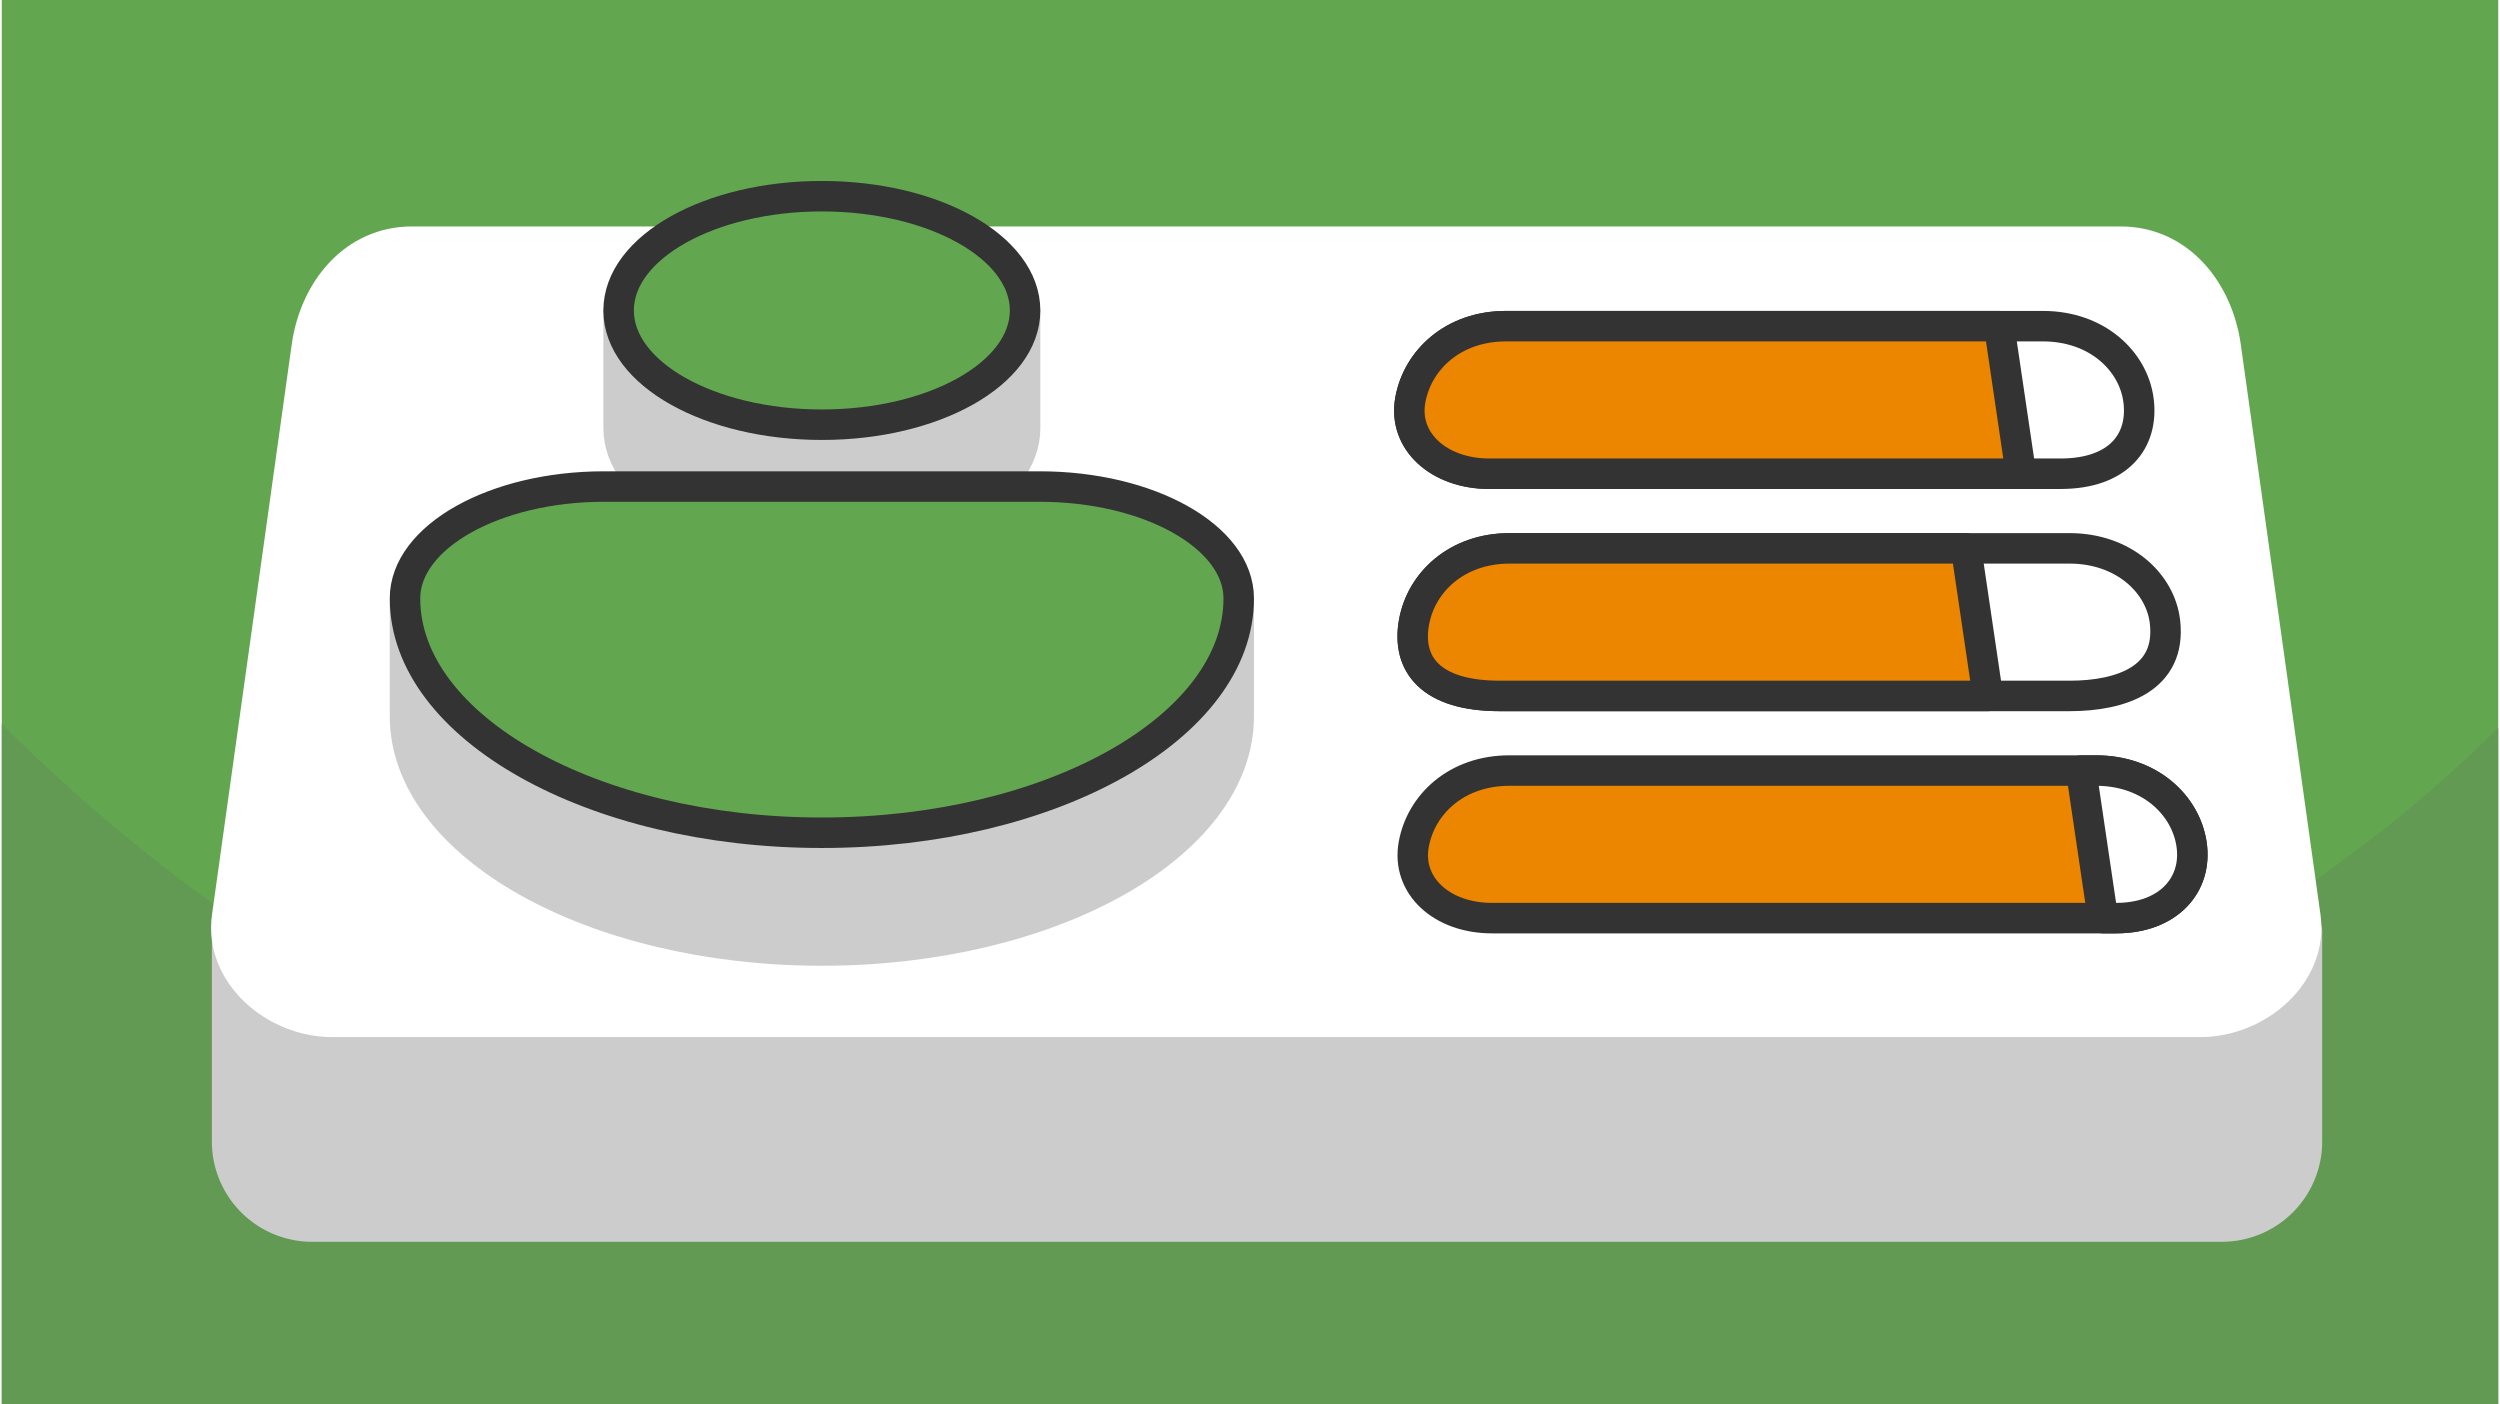 <?xml version="1.0" encoding="UTF-8"?>
<svg xmlns="http://www.w3.org/2000/svg" width="470" height="264" viewBox="0 0 127.1 71.494" shape-rendering="geometricPrecision" image-rendering="optimizeQuality" fill-rule="evenodd" xmlns:v="https://vecta.io/nano"><path d="M127.1 0H0v71.494h127.1z" fill="#62a64f"/><path d="M127.1 37.055c-16.829 16.829-44.318 24.997-63.55 24.997-21.521 0-44.601-6.244-63.55-25.193v34.635h127.1V37.055z" fill="#629953"/><g stroke-width="1.552" stroke-linejoin="round"><g stroke-miterlimit="2.613"><path d="M74.874 19.602h30.333v8.033H74.874z" stroke="#333" fill="none"/><path d="M11.472 47.399h105.89v10.734a4.33 4.33 0 0 1-4.313 4.313H15.785a4.33 4.33 0 0 1-4.313-4.313V47.399z" stroke="#ccc" fill="#ccc"/><path d="M16.823 52.025h95.11c2.942 0 5.757-2.436 5.35-5.351l-4.056-29.019c-.408-2.914-2.409-5.35-5.351-5.35H20.879c-2.942 0-4.944 2.436-5.351 5.35l-4.056 29.019c-.407 2.914 2.408 5.351 5.351 5.351z" stroke="#fff" fill="#fff"/><path d="M52.1 21.801c0 3.212-4.633 5.817-10.348 5.817s-10.347-2.605-10.347-5.817v-5.995H52.1v5.995zm-21.44 8.966h22.184 10.132v5.695c0 6.562-9.551 11.931-21.224 11.931h0c-11.673 0-21.223-5.369-21.223-11.931v-5.695H30.66z" stroke="#ccc" fill="#ccc"/><path d="M30.66 24.771h22.184c5.573 0 10.132 2.563 10.132 5.696 0 6.562-9.551 11.93-21.224 11.93h0c-11.673 0-21.223-5.368-21.223-11.93 0-3.133 4.559-5.696 10.131-5.696z" fill="#62a64f" stroke="#333"/></g><ellipse cx="41.752" cy="15.806" rx="10.347" ry="5.817" stroke="#333" fill="#62a64f"/><g stroke-miterlimit="2.613"><path d="M75.728 24.119h29.091c2.946 0 4.245-1.665 3.965-3.757-.265-1.979-2.108-3.756-4.864-3.756H76.576c-2.674 0-4.494 1.711-4.864 3.756-.382 2.113 1.474 3.757 4.016 3.757zm.543 11.313h29.001c2.676 0 5.185-.899 4.864-3.757-.222-1.985-2.108-3.757-4.864-3.757H76.765c-2.674 0-4.494 1.712-4.864 3.757-.382 2.113.808 3.757 4.37 3.757z" stroke="#333" fill="#fff"/><path d="M75.866 46.744h31.782c2.675 0 4.143-1.71 3.84-3.756-.292-1.976-2.108-3.757-4.864-3.757H76.751c-2.674 0-4.494 1.711-4.864 3.757-.382 2.113 1.437 3.756 3.979 3.756zm-.138-22.625h27.073l-1.11-7.513H76.576c-2.674 0-4.494 1.711-4.864 3.756-.382 2.113 1.474 3.757 4.016 3.757zm.543 11.313h24.846l-1.11-7.514H76.765c-2.674 0-4.494 1.712-4.864 3.757-.382 2.113.808 3.757 4.37 3.757z" stroke="#333" fill="#ec8500"/><path d="M106.975 46.744h.673c2.675 0 4.143-1.71 3.84-3.756-.291-1.976-2.108-3.757-4.864-3.757h-.76l1.111 7.513z" stroke="#333" fill="#fff"/></g></g></svg>